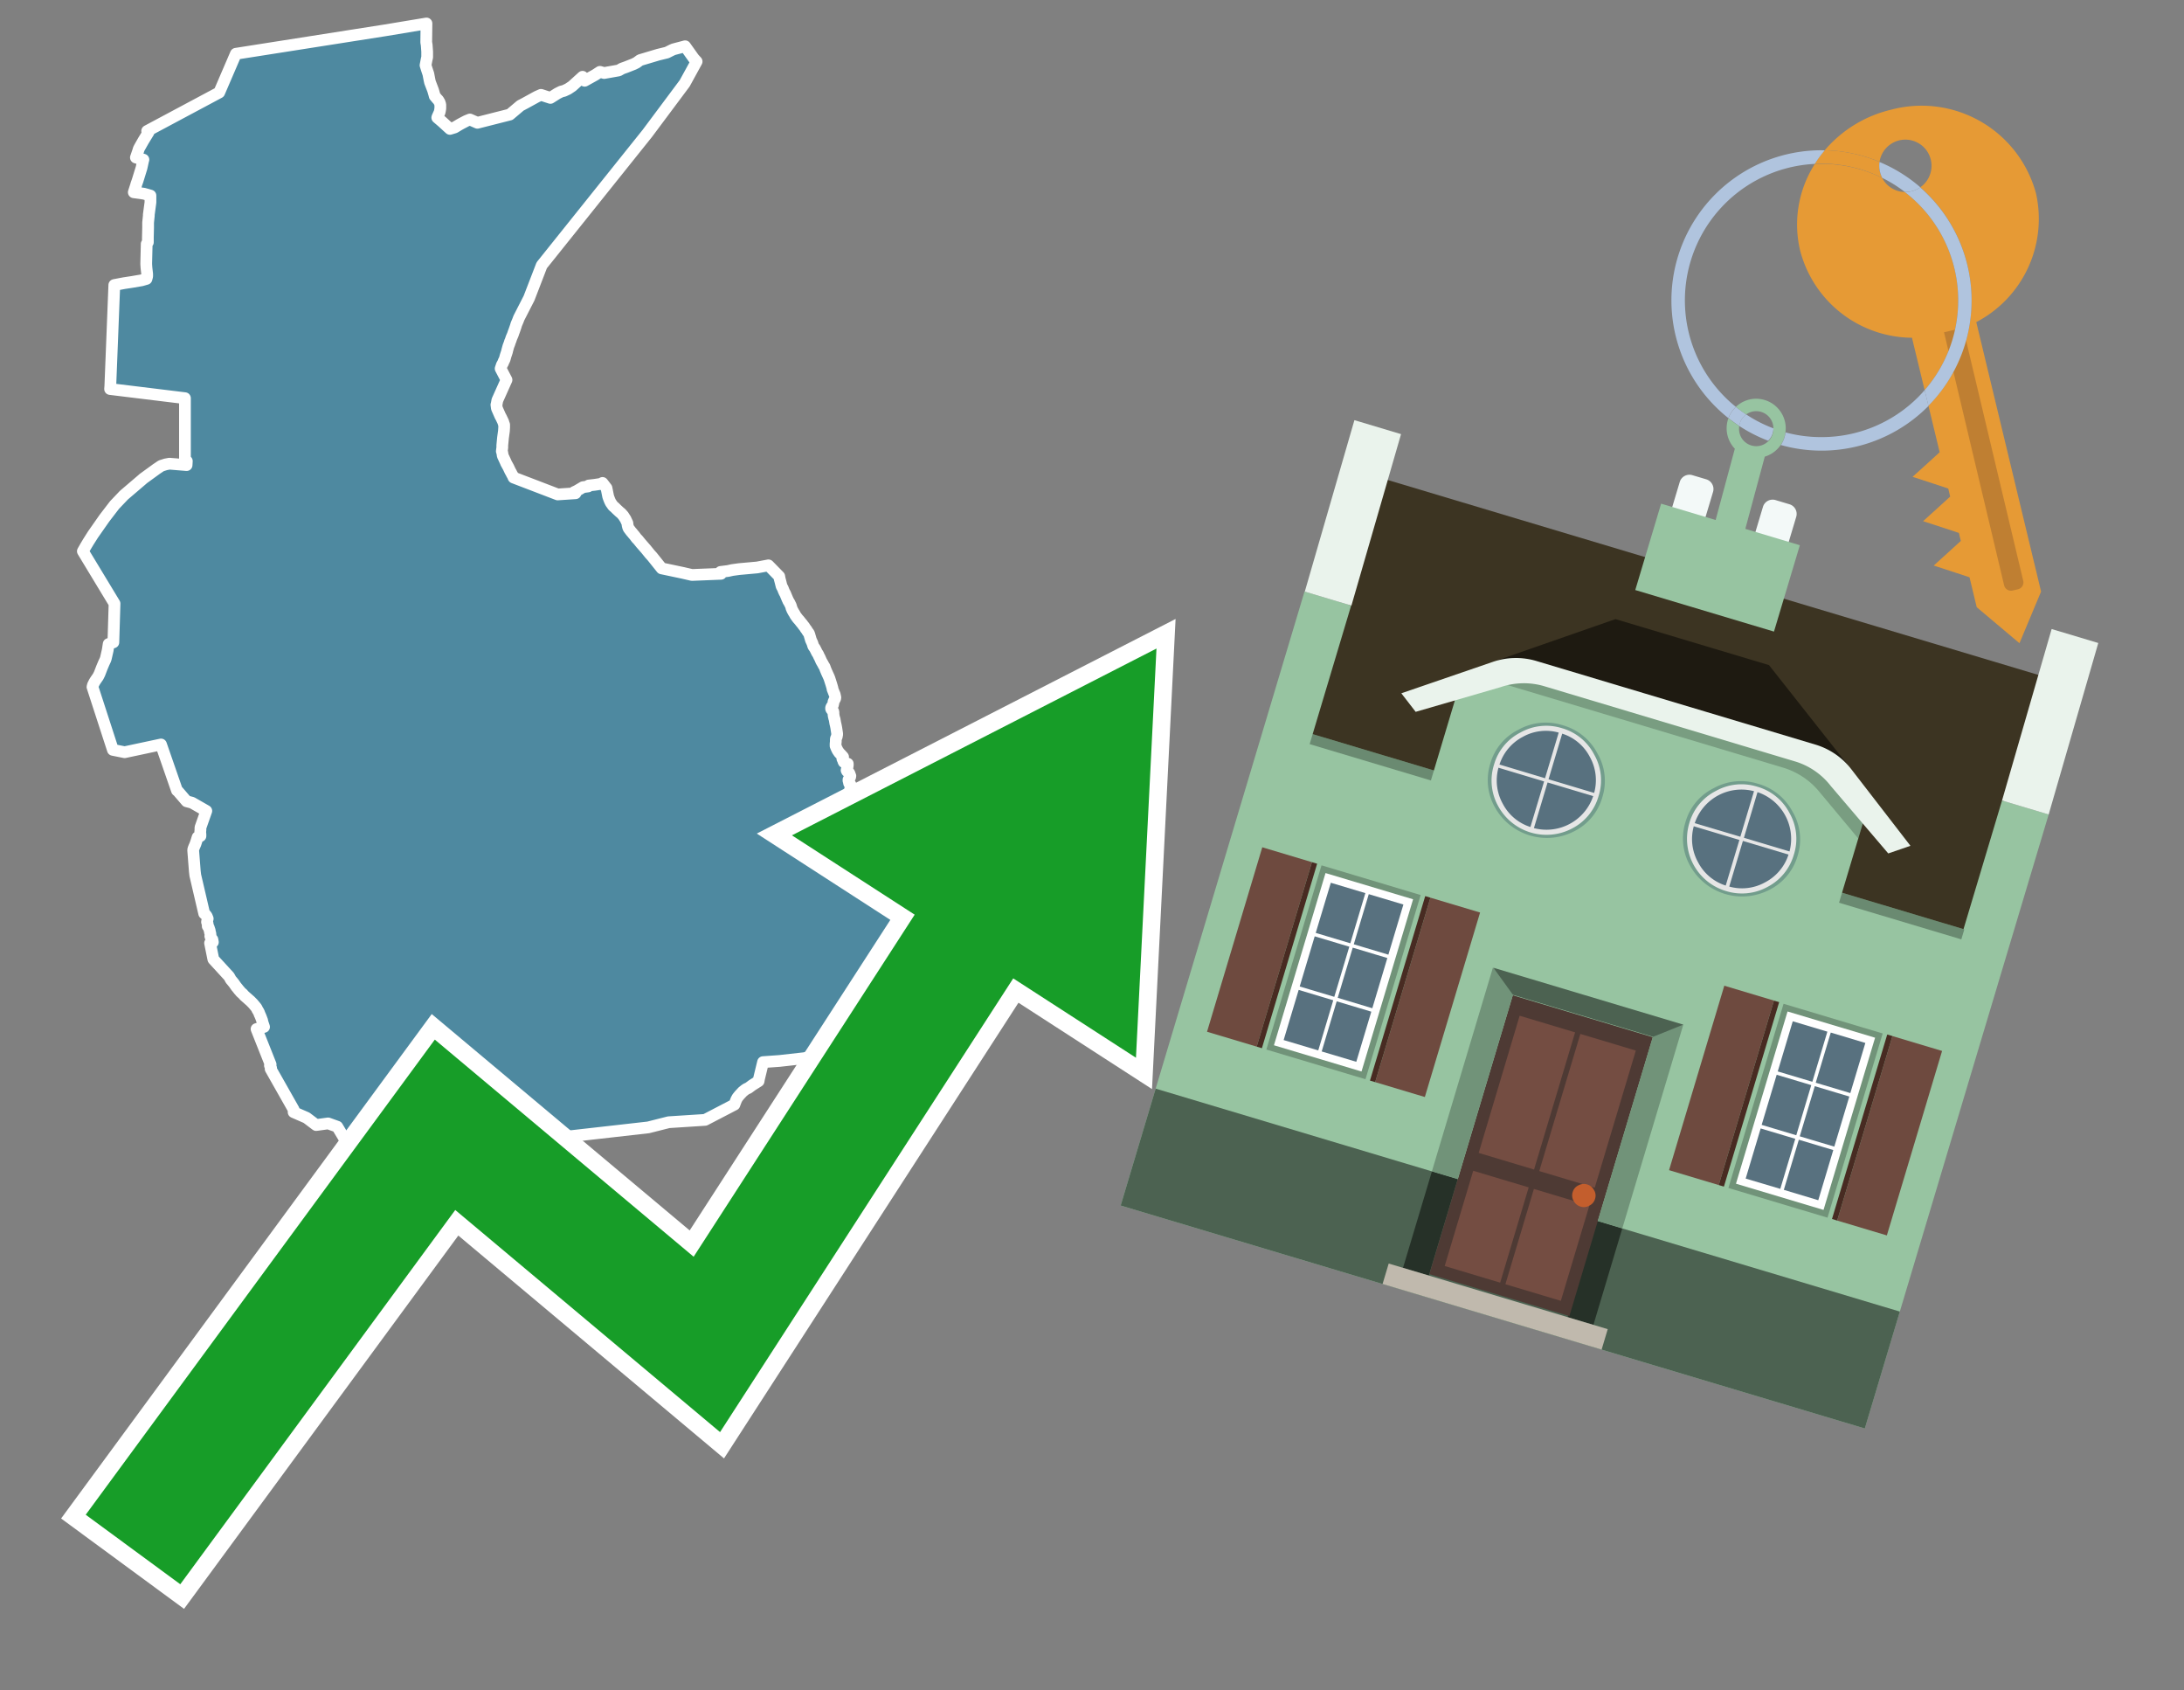 <svg id="Text" xmlns="http://www.w3.org/2000/svg" width="93.05" height="72" viewBox="0 0 93.05 72"><rect x="0" y="0" width="93.05" height="72" fill="#808080" stroke="none"/><polygon points="7.88,16.96 4.69,16.57 4.7,16.45 4.77,14.68 4.87,12.14 5.08,12.1 5.29,12.06 5.62,12.01 6.03,11.94 6.24,11.88 6.27,11.77 6.27,11.67 6.24,11.41 6.23,11.26 6.23,11.2 6.25,10.39 6.3,10.32 6.3,10.11 6.31,9.7 6.31,9.48 6.34,9.19 6.34,9.14 6.41,8.62 6.41,8.57 6.41,8.45 6.41,8.33 6.13,8.25 5.7,8.19 5.8,7.88 5.81,7.84 5.86,7.7 6.03,7.15 6.1,6.83 6.11,6.8 5.79,6.71 5.89,6.42 5.91,6.35 5.94,6.29 6.07,6.06 6.11,5.99 6.33,5.63 6.27,5.58 9.34,3.94 10.05,2.29 16.42,1.29 18.17,1 18.16,1.8 18.18,1.92 18.2,2.2 18.2,2.36 18.2,2.44 18.18,2.52 18.13,2.78 18.19,2.97 18.25,3.15 18.3,3.41 18.32,3.5 18.45,3.84 18.5,4.01 18.52,4.09 18.63,4.22 18.67,4.26 18.7,4.31 18.73,4.36 18.76,4.46 18.76,4.53 18.76,4.62 18.75,4.67 18.75,4.7 18.74,4.73 18.73,4.78 18.64,4.98 18.63,5.01 18.83,5.18 19.17,5.49 19.37,5.43 19.57,5.31 19.66,5.26 19.87,5.15 20.02,5.09 20.34,5.23 21.72,4.88 22.17,4.5 22.36,4.4 22.87,4.12 23.05,4.04 23.45,4.17 23.75,3.98 23.91,3.9 24.03,3.87 24.2,3.79 24.38,3.67 24.71,3.37 24.82,3.27 24.91,3.44 25.36,3.19 25.56,3.06 25.74,3.11 26.36,3 26.5,2.92 26.67,2.86 27,2.73 27.12,2.67 27.27,2.56 28.04,2.33 28.41,2.24 28.55,2.17 28.63,2.13 28.7,2.1 29.08,2 29.19,1.97 29.56,2.49 29.68,2.62 29.17,3.55 27.58,5.68 23.08,11.3 22.54,12.7 22.11,13.54 22.06,13.67 22,13.81 21.97,13.91 21.9,14.11 21.88,14.16 21.85,14.25 21.79,14.39 21.75,14.51 21.73,14.55 21.71,14.62 21.66,14.75 21.61,14.93 21.6,14.98 21.54,15.16 21.51,15.27 21.49,15.33 21.47,15.36 21.45,15.41 21.43,15.46 21.38,15.55 21.33,15.7 21.58,16.18 21.19,17.05 21.16,17.21 21.15,17.24 21.17,17.39 21.32,17.73 21.34,17.76 21.44,17.97 21.46,18.04 21.48,18.09 21.48,18.13 21.48,18.21 21.47,18.36 21.43,18.65 21.4,18.97 21.4,19.06 21.38,19.22 21.4,19.28 21.42,19.41 21.55,19.69 21.56,19.72 21.66,19.9 21.74,20.07 21.77,20.12 21.81,20.2 21.84,20.25 21.88,20.34 23.76,21.06 24.52,21.01 24.46,20.96 24.57,20.91 24.62,20.88 24.84,20.75 25.06,20.72 25.08,20.68 25.34,20.65 25.6,20.61 25.67,20.57 25.84,20.79 25.91,21.14 25.92,21.17 25.93,21.2 25.96,21.28 25.99,21.35 26.02,21.41 26.04,21.44 26.07,21.48 26.11,21.54 26.14,21.57 26.19,21.61 26.28,21.7 26.41,21.82 26.45,21.85 26.48,21.88 26.56,21.97 26.59,22.02 26.65,22.11 26.71,22.24 26.73,22.28 26.74,22.37 26.75,22.41 26.76,22.45 26.78,22.5 26.84,22.58 26.87,22.62 26.91,22.67 26.94,22.7 26.96,22.73 27.03,22.81 27.12,22.93 27.18,22.99 27.31,23.15 27.38,23.23 27.52,23.39 27.65,23.55 27.69,23.6 27.79,23.71 28.19,24.21 29.09,24.4 29.48,24.49 30.72,24.44 30.7,24.36 31.02,24.32 31.2,24.28 31.49,24.24 32.26,24.17 32.58,24.11 32.74,24.08 33.2,24.55 33.22,24.66 33.25,24.77 33.3,24.97 33.35,25.06 33.37,25.11 33.38,25.14 33.42,25.23 33.45,25.28 33.55,25.52 33.57,25.56 33.59,25.61 33.62,25.65 33.69,25.79 33.71,25.85 33.72,25.9 33.74,25.94 33.76,25.99 33.79,26.04 33.81,26.08 33.83,26.11 33.85,26.14 33.88,26.2 33.9,26.23 33.98,26.34 34.06,26.43 34.13,26.52 34.19,26.59 34.21,26.62 34.23,26.65 34.26,26.68 34.33,26.79 34.36,26.82 34.38,26.86 34.42,26.92 34.46,26.97 34.49,27.05 34.5,27.09 34.53,27.19 34.54,27.23 34.55,27.26 34.61,27.39 34.65,27.52 34.72,27.62 34.74,27.66 34.79,27.76 34.81,27.8 34.85,27.86 34.87,27.9 34.9,27.97 34.92,28 34.99,28.16 35.06,28.28 35.09,28.34 35.11,28.37 35.13,28.4 35.17,28.51 35.22,28.63 35.28,28.76 35.32,28.85 35.34,28.9 35.42,29.15 35.47,29.32 35.47,29.35 35.54,29.53 35.56,29.57 35.57,29.61 35.58,29.66 35.59,29.7 35.59,29.73 35.58,29.76 35.56,29.8 35.54,29.83 35.51,29.9 35.51,29.94 35.5,29.97 35.49,30.02 35.47,30.05 35.43,30.1 35.41,30.15 35.41,30.19 35.43,30.23 35.47,30.27 35.5,30.3 35.51,30.35 35.51,30.41 35.52,30.49 35.54,30.58 35.56,30.64 35.58,30.76 35.59,30.82 35.6,30.85 35.63,31 35.66,31.2 35.67,31.27 35.65,31.38 35.62,31.45 35.61,31.48 35.61,31.54 35.61,31.58 35.6,31.68 35.6,31.77 35.62,31.82 35.65,31.89 35.69,31.97 35.76,32.07 35.83,32.14 35.92,32.24 35.89,32.32 35.93,32.39 35.93,32.42 35.95,32.46 36.12,32.53 36.12,32.57 36.12,32.6 36.1,32.72 36.08,32.76 36.07,32.81 36.09,32.85 36.17,32.91 36.2,32.96 36.21,33.01 36.23,33.05 36.22,33.1 36.15,33.21 36.15,33.25 36.18,33.3 36.17,33.33 36.18,33.37 36.23,33.41 36.24,33.46 36.27,33.49 36.29,33.53 36.35,33.56 36.37,33.59 36.22,33.62 36.27,33.73 36.28,33.76 36.27,33.8 36.25,33.83 36.2,33.86 36.22,33.89 36.26,33.93 36.28,33.97 36.3,34.01 36.28,34.05 36.25,34.1 36.24,34.16 36.23,34.27 36.24,34.3 36.24,34.34 36.22,34.38 36.15,34.41 36.15,34.45 36.16,34.5 36.21,34.57 36.25,34.6 36.25,34.66 36.25,34.71 36.25,34.76 36.24,34.79 36.21,34.83 36.18,34.86 36.15,34.9 36.19,34.93 36.29,34.97 36.39,35.01 36.39,35.05 36.37,35.08 36.31,35.14 36.36,35.17 39.22,34.22 41.74,36.88 43.34,36.68 48.51,36.83 48.13,41.43 45.91,41.78 43.13,42.38 40.4,43.03 38.53,43.69 37.89,43.94 36.89,44.34 34.28,45.07 33.21,45.19 32.51,45.24 32.34,45.94 32.32,46.05 32.05,46.22 31.89,46.34 31.8,46.38 31.74,46.42 31.69,46.46 31.64,46.5 31.5,46.65 31.46,46.7 31.42,46.75 31.37,46.84 31.3,47.02 31.29,47.05 30.04,47.7 28.49,47.8 27.62,48.02 24,48.43 22.74,48.77 21.91,49.12 20.03,49.93 19.94,49.9 19.25,49.66 18.21,49.59 17.17,50.44 15.92,50.99 15.75,50.65 14.92,48.91 14.37,47.99 13.98,47.85 13.47,47.92 13.06,47.61 12.51,47.37 12.51,47.26 11.53,45.53 11.55,45.49 11.5,45.38 11.53,45.34 10.93,43.83 11.25,43.74 11.22,43.65 11.18,43.53 11.17,43.47 11.14,43.39 11.11,43.31 11.08,43.24 11.06,43.2 11.04,43.14 11.01,43.08 10.96,43 10.95,42.97 10.92,42.92 10.88,42.87 10.83,42.81 10.77,42.74 10.71,42.68 10.65,42.62 10.6,42.58 10.57,42.55 10.5,42.49 10.41,42.41 10.33,42.32 10.29,42.29 10.24,42.24 10.21,42.2 10.18,42.17 10.15,42.13 10.11,42.08 10.06,42.02 9.97,41.89 9.93,41.84 9.83,41.72 9.81,41.68 9.76,41.59 9.09,40.86 8.95,40.17 9.07,40.13 9.05,40.02 9.02,39.98 8.98,39.93 8.96,39.87 8.97,39.83 8.96,39.75 8.94,39.69 8.94,39.65 8.89,39.5 8.85,39.45 8.85,39.36 8.82,39.27 8.84,39.17 8.85,39.13 8.81,39.03 8.79,39 8.75,38.95 8.7,38.91 8.32,37.28 8.3,37.11 8.23,36.21 8.24,36.16 8.27,36.08 8.31,35.99 8.33,35.94 8.36,35.85 8.42,35.66 8.54,35.61 8.54,35.54 8.53,35.45 8.54,35.34 8.54,35.25 8.79,34.54 8.18,34.19 7.95,34.13 7.58,33.7 7.54,33.67 6.86,31.71 5.31,32.04 4.81,31.94 3.94,29.26 3.95,29.22 3.96,29.18 4.02,29.06 4.05,29.01 4.09,28.95 4.18,28.82 4.24,28.7 4.34,28.44 4.42,28.25 4.49,28.1 4.51,28.04 4.59,27.69 4.63,27.43 4.83,27.36 4.88,25.71 3.53,23.48 3.65,23.27 3.74,23.12 3.77,23.07 3.84,22.96 3.96,22.77 4.45,22.07 4.88,21.51 5.28,21.09 6.03,20.45 6.11,20.38 6.62,20.01 6.66,19.98 6.87,19.84 7.06,19.78 7.22,19.75 7.95,19.81 7.96,19.64 7.88,19.56 " fill="#4e89a0" stroke="#fff" stroke-linejoin="round" stroke-width="0.5"/><polygon points="49.272 27.624 33.741 35.58 38.97 38.959 29.553 53.529 18.525 44.281 3.652 64.518 7.681 67.479 19.396 51.538 30.678 60.999 43.169 41.673 48.398 45.053 49.272 27.624" fill="none" stroke="#fff" stroke-miterlimit="10" stroke-width="1.5"/><polygon points="49.272 27.624 33.741 35.58 38.97 38.959 29.553 53.529 18.525 44.281 3.652 64.518 7.681 67.479 19.396 51.538 30.678 60.999 43.169 41.673 48.398 45.053 49.272 27.624" fill="#179d28"/><path d="M80.19,7.577a1.16,1.16,0,0,1-.094-.251,1.114,1.114,0,0,1-.018-.429A6.367,6.367,0,0,0,77.743,6.4a5.269,5.269,0,0,0-.423.577c.1,0,.192-.007.288-.007A5.794,5.794,0,0,1,80.19,7.577Z" fill="#e69a35"/><path d="M77.608,6.4A6.394,6.394,0,0,0,73.64,17.81a1.26,1.26,0,0,1,.317-.48A5.821,5.821,0,0,1,77.32,6.981a5.269,5.269,0,0,1,.423-.577Z" fill="#b0c4de"/><path d="M84.2,13.72a4.962,4.962,0,0,0,2.545-5.48,5.047,5.047,0,0,0-6.179-3.566A5.322,5.322,0,0,0,77.743,6.4a6.367,6.367,0,0,1,2.335.493,1.114,1.114,0,1,1,1.736,1.084,6.392,6.392,0,0,1,.347,9.3l.479,1.985-.438.4-.716.648.92.3.6.2.082.341-.438.4-.716.648.92.3.605.2.082.341-.438.4-.716.649.92.3.605.2.307,1.274,1.821,1.534.921-2.2Z" fill="#e69a35"/><path d="M81.154,8.179a1.115,1.115,0,0,1-.964-.6,5.794,5.794,0,0,0-2.582-.6c-.1,0-.192,0-.288.007a4.783,4.783,0,0,0-.625,3.685,4.962,4.962,0,0,0,4.765,3.715L82,16.617a5.82,5.82,0,0,0-.846-8.438Z" fill="#e69a35"/><path d="M74.1,18.142a6.386,6.386,0,0,0,1.232.63.73.73,0,0,0,.224-.527h0a5.783,5.783,0,0,1-1.159-.593A.733.733,0,0,0,74.1,18.142Z" fill="#b0c4de"/><path d="M74.4,17.652q-.228-.152-.44-.322a1.26,1.26,0,0,0-.317.48c.148.117.3.228.46.332A.733.733,0,0,1,74.4,17.652Z" fill="#b0c4de"/><path d="M74.824,16.984a1.257,1.257,0,0,0-.867.346c.141.114.288.222.44.322a.731.731,0,0,1,1.159.593h0a.732.732,0,1,1-1.463,0,.7.7,0,0,1,.007-.1c-.158-.1-.312-.215-.46-.332a1.258,1.258,0,0,0,.273,1.3l-.979,3.635,1.275.341.98-3.639a1.266,1.266,0,0,0,.681-.5,1.249,1.249,0,0,0,.2-.538,1.328,1.328,0,0,0,.012-.168A1.262,1.262,0,0,0,74.824,16.984Z" fill="#97c4a1"/><path d="M85.974,25.1l-.226.053a.3.3,0,0,1-.362-.223l-2.56-10.777.81-.193L86.2,24.736A.3.3,0,0,1,85.974,25.1Z" fill="#bf7f32"/><path d="M80.1,7.326a1.16,1.16,0,0,0,.094.251,5.833,5.833,0,0,1,.964.6,1.137,1.137,0,0,0,.287-.031,1.108,1.108,0,0,0,.373-.167A6.371,6.371,0,0,0,80.078,6.9,1.114,1.114,0,0,0,80.1,7.326Z" fill="#b0c4de"/><path d="M77.608,18.618a5.836,5.836,0,0,1-1.534-.2,1.24,1.24,0,0,1-.2.537,6.4,6.4,0,0,0,6.291-1.666L82,16.617A5.807,5.807,0,0,1,77.608,18.618Z" fill="#b0c4de"/><path d="M81.814,7.981a1.108,1.108,0,0,1-.373.167,1.137,1.137,0,0,1-.287.031A5.82,5.82,0,0,1,82,16.617l.161.667a6.392,6.392,0,0,0-.347-9.3Z" fill="#b0c4de"/><polygon points="83.79 39.753 55.78 31.364 58.988 20.404 86.964 28.783 83.79 39.753 83.79 39.753" fill="#3c3422" fill-rule="evenodd"/><polygon points="81.705 53.32 87.284 34.692 85.297 34.097 83.656 39.575 55.926 31.269 57.567 25.791 55.579 25.196 47.746 51.348 79.451 60.844 81.705 53.32" fill="#97c4a1" fill-rule="evenodd"/><rect x="69.522" y="21.148" width="0.444" height="28.983" transform="translate(15.592 92.226) rotate(-73.326)" opacity="0.3"/><polygon points="87.284 34.692 85.297 34.097 87.411 26.793 89.398 27.388 87.284 34.692 87.284 34.692" fill="#eaf3ec" fill-rule="evenodd"/><polygon points="57.578 25.794 55.591 25.199 57.705 17.896 59.692 18.491 57.578 25.794 57.578 25.794" fill="#eaf3ec" fill-rule="evenodd"/><polygon points="79.451 60.844 80.943 55.865 49.238 46.369 47.747 51.348 79.451 60.844 79.451 60.844" fill="#4c6251" fill-rule="evenodd"/><path d="M71.566,20.528l-.522,1.743,1.418.425.523-1.744a.432.432,0,0,0-.289-.536l-.593-.177A.431.431,0,0,0,71.566,20.528Z" fill="#f3f9f8" fill-rule="evenodd"/><path d="M75.111,21.589l-.522,1.743,1.418.425.522-1.743a.43.43,0,0,0-.289-.536l-.593-.178A.43.43,0,0,0,75.111,21.589Z" fill="#f3f9f8" fill-rule="evenodd"/><polygon points="75.368 28.329 68.829 26.37 63.807 28.121 78.733 32.591 75.368 28.329" fill="#1e1a11"/><polygon points="78.248 32.422 64.442 28.287 62.236 28.998 60.064 36.247 77.453 41.455 79.651 34.116 78.248 32.422" fill="#97c4a1"/><path d="M77.74,32.516S65.088,28.725,65,28.7l-.938.43,11.892,3.562a3.175,3.175,0,0,1,1.532,1l1.685,2.02.327-1.09Z" fill-rule="evenodd" opacity="0.2"/><path d="M77.35,31.716,65.458,28.154a3.041,3.041,0,0,0-1.854.037l-3.9,1.339.611.79,3.626-1.054a3.045,3.045,0,0,1,1.855-.037l10.673,3.2A3.028,3.028,0,0,1,78,33.477l2.45,2.874.945-.325-2.518-3.26A3.036,3.036,0,0,0,77.35,31.716Z" fill="#eaf3ec"/><polygon points="76.683 23.223 70.773 21.453 69.671 25.132 75.581 26.902 76.683 23.223 76.683 23.223" fill="#97c4a1" fill-rule="evenodd"/><g id="Symbol_9_0_Layer2_0_MEMBER_8_MEMBER_21_MEMBER_0_FILL" data-name="Symbol 9 0 Layer2 0 MEMBER 8 MEMBER 21 MEMBER 0 FILL"><path d="M66.584,30.892a2.39,2.39,0,0,0-1.891.189,2.317,2.317,0,0,0-1.2,1.448A2.345,2.345,0,0,0,63.7,34.4a2.528,2.528,0,0,0,3.367,1.008,2.339,2.339,0,0,0,1.2-1.447,2.313,2.313,0,0,0-.208-1.87A2.394,2.394,0,0,0,66.584,30.892Z" fill="#729d8c"/></g><g id="Symbol_9_0_Layer2_0_MEMBER_8_MEMBER_21_MEMBER_1_FILL" data-name="Symbol 9 0 Layer2 0 MEMBER 8 MEMBER 21 MEMBER 1 FILL"><path d="M66.547,31.016a2.241,2.241,0,0,0-1.769.185,2.213,2.213,0,0,0-1.127,1.376,2.239,2.239,0,0,0,.185,1.768,2.341,2.341,0,0,0,3.145.942,2.234,2.234,0,0,0,1.126-1.376,2.207,2.207,0,0,0-.185-1.768A2.237,2.237,0,0,0,66.547,31.016Z" fill="#e6e6e6"/></g><g id="Symbol_9_0_Layer2_0_MEMBER_8_MEMBER_21_MEMBER_2_MEMBER_0_FILL" data-name="Symbol 9 0 Layer2 0 MEMBER 8 MEMBER 21 MEMBER 2 MEMBER 0 FILL"><path d="M65.787,33.284,63.843,32.7a2.036,2.036,0,0,0,.186,1.539,2.015,2.015,0,0,0,1.175.986Z" fill="#58717f"/></g><g id="Symbol_9_0_Layer2_0_MEMBER_8_MEMBER_21_MEMBER_2_MEMBER_1_FILL" data-name="Symbol 9 0 Layer2 0 MEMBER 8 MEMBER 21 MEMBER 2 MEMBER 1 FILL"><path d="M65.827,33.148l.582-1.944a2.01,2.01,0,0,0-1.523.178,2.037,2.037,0,0,0-1,1.183Z" fill="#58717f"/></g><g id="Symbol_9_0_Layer2_0_MEMBER_8_MEMBER_21_MEMBER_2_MEMBER_2_FILL" data-name="Symbol 9 0 Layer2 0 MEMBER 8 MEMBER 21 MEMBER 2 MEMBER 2 FILL"><path d="M67.878,33.91l-1.943-.582-.582,1.944a2.1,2.1,0,0,0,2.525-1.362Z" fill="#58717f"/></g><g id="Symbol_9_0_Layer2_0_MEMBER_8_MEMBER_21_MEMBER_2_MEMBER_3_FILL" data-name="Symbol 9 0 Layer2 0 MEMBER 8 MEMBER 21 MEMBER 2 MEMBER 3 FILL"><path d="M66.558,31.249l-.582,1.943,1.943.582a2.031,2.031,0,0,0-.186-1.539A2.009,2.009,0,0,0,66.558,31.249Z" fill="#58717f"/></g><g id="Symbol_9_0_Layer2_0_MEMBER_8_MEMBER_21_MEMBER_0_FILL-2" data-name="Symbol 9 0 Layer2 0 MEMBER 8 MEMBER 21 MEMBER 0 FILL"><path d="M74.9,33.384a2.4,2.4,0,0,0-1.891.189,2.316,2.316,0,0,0-1.2,1.448,2.341,2.341,0,0,0,.209,1.87A2.527,2.527,0,0,0,75.387,37.9a2.345,2.345,0,0,0,1.2-1.447,2.314,2.314,0,0,0-.209-1.87A2.389,2.389,0,0,0,74.9,33.384Z" fill="#729d8c"/></g><g id="Symbol_9_0_Layer2_0_MEMBER_8_MEMBER_21_MEMBER_1_FILL-2" data-name="Symbol 9 0 Layer2 0 MEMBER 8 MEMBER 21 MEMBER 1 FILL"><path d="M74.867,33.508a2.239,2.239,0,0,0-1.768.185,2.21,2.21,0,0,0-1.127,1.376,2.316,2.316,0,0,0,1.564,2.883,2.261,2.261,0,0,0,1.765-.173A2.237,2.237,0,0,0,76.428,36.4a2.209,2.209,0,0,0-.185-1.769A2.239,2.239,0,0,0,74.867,33.508Z" fill="#e6e6e6"/></g><g id="Symbol_9_0_Layer2_0_MEMBER_8_MEMBER_21_MEMBER_2_MEMBER_0_FILL-2" data-name="Symbol 9 0 Layer2 0 MEMBER 8 MEMBER 21 MEMBER 2 MEMBER 0 FILL"><path d="M74.107,35.776l-1.943-.582a2.031,2.031,0,0,0,.186,1.539,2.009,2.009,0,0,0,1.175.986Z" fill="#58717f"/></g><g id="Symbol_9_0_Layer2_0_MEMBER_8_MEMBER_21_MEMBER_2_MEMBER_1_FILL-2" data-name="Symbol 9 0 Layer2 0 MEMBER 8 MEMBER 21 MEMBER 2 MEMBER 1 FILL"><path d="M74.148,35.64,74.73,33.7a2.1,2.1,0,0,0-2.525,1.362Z" fill="#58717f"/></g><g id="Symbol_9_0_Layer2_0_MEMBER_8_MEMBER_21_MEMBER_2_MEMBER_2_FILL-2" data-name="Symbol 9 0 Layer2 0 MEMBER 8 MEMBER 21 MEMBER 2 MEMBER 2 FILL"><path d="M76.2,36.4l-1.943-.582-.582,1.944a2.015,2.015,0,0,0,1.523-.178A2.036,2.036,0,0,0,76.2,36.4Z" fill="#58717f"/></g><g id="Symbol_9_0_Layer2_0_MEMBER_8_MEMBER_21_MEMBER_2_MEMBER_3_FILL-2" data-name="Symbol 9 0 Layer2 0 MEMBER 8 MEMBER 21 MEMBER 2 MEMBER 3 FILL"><path d="M74.879,33.741,74.3,35.684l1.943.582a2.1,2.1,0,0,0-1.361-2.525Z" fill="#58717f"/></g><polygon points="51.426 43.946 53.542 44.58 55.896 36.723 53.78 36.089 51.426 43.946 51.426 43.946" fill="#6e4a3f" fill-rule="evenodd"/><polygon points="53.542 44.58 53.764 44.647 56.117 36.789 55.896 36.723 53.542 44.58 53.542 44.58" fill="#482b22" fill-rule="evenodd"/><polygon points="60.706 46.726 58.59 46.092 60.943 38.235 63.059 38.868 60.706 46.726 60.706 46.726" fill="#6e4a3f" fill-rule="evenodd"/><polygon points="58.59 46.092 58.368 46.026 60.722 38.168 60.943 38.235 58.59 46.092 58.59 46.092" fill="#482b22" fill-rule="evenodd"/><rect x="53.146" y="39.209" width="8.19" height="4.408" transform="translate(1.145 84.365) rotate(-73.326)" fill="#719379"/><polygon points="60.205 38.304 56.474 37.187 54.277 44.522 58.008 45.639 60.205 38.304 60.205 38.304" fill="#fff" fill-rule="evenodd"/><path d="M59.792,38.527l-.64,2.136-1.474-.442.639-2.135,1.475.441Zm-1.621-.485-.64,2.136-1.474-.442L56.7,37.6l1.474.442Zm-2.158,1.84,1.475.441-.64,2.136-1.474-.441.639-2.136Zm-.683,2.282,1.474.441-.639,2.136L54.69,44.3l.64-2.135Zm.981,2.621.639-2.136,1.475.442-.64,2.135-1.474-.441Zm2.158-1.84L56.994,42.5l.64-2.136,1.474.442-.639,2.136Z" fill="#58717f" fill-rule="evenodd"/><polygon points="80.39 52.621 78.274 51.988 80.628 44.13 82.743 44.764 80.39 52.621 80.39 52.621" fill="#6e4a3f" fill-rule="evenodd"/><polygon points="78.274 51.988 78.053 51.921 80.406 44.064 80.628 44.13 78.274 51.988 78.274 51.988" fill="#482b22" fill-rule="evenodd"/><polygon points="71.111 49.842 73.227 50.476 75.58 42.619 73.464 41.985 71.111 49.842 71.111 49.842" fill="#6e4a3f" fill-rule="evenodd"/><polygon points="73.227 50.476 73.448 50.542 75.802 42.685 75.58 42.619 73.227 50.476 73.227 50.476" fill="#482b22" fill-rule="evenodd"/><rect x="72.83" y="45.105" width="8.19" height="4.408" transform="translate(9.534 107.426) rotate(-73.326)" fill="#719379"/><polygon points="76.159 43.083 79.889 44.2 77.692 51.535 73.962 50.418 76.159 43.083 76.159 43.083" fill="#fff" fill-rule="evenodd"/><path d="M76.381,43.5l1.475.442-.64,2.135-1.475-.441.64-2.136ZM78,43.981l1.474.442-.64,2.136-1.474-.442L78,43.981Zm.791,2.724-.64,2.135L76.679,48.4l.64-2.136,1.474.442Zm-.684,2.282-.639,2.135L76,50.68l.64-2.135,1.474.442Zm-2.26,1.65L74.375,50.2l.639-2.135,1.475.441-.64,2.136Zm-.791-2.724.64-2.135,1.474.441-.639,2.136-1.475-.442Z" fill="#58717f" fill-rule="evenodd"/><polygon points="67.888 56.431 69.118 52.323 68.019 51.994 66.789 56.102 67.888 56.431 67.888 56.431" fill="#263128" fill-rule="evenodd"/><polygon points="60.877 54.331 62.108 50.223 61.007 49.894 59.776 54.002 60.877 54.331 60.877 54.331" fill="#263128" fill-rule="evenodd"/><g id="Symbol_9_0_Layer2_0_MEMBER_8_MEMBER_12_MEMBER_0_FILL" data-name="Symbol 9 0 Layer2 0 MEMBER 8 MEMBER 12 MEMBER 0 FILL"><path d="M70.418,44.178l-5.965-1.786L60.9,54.27l5.964,1.786Z" fill="#4e3a34"/></g><g id="Symbol_9_0_Layer2_0_MEMBER_8_MEMBER_12_MEMBER_1_MEMBER_0_FILL" data-name="Symbol 9 0 Layer2 0 MEMBER 8 MEMBER 12 MEMBER 1 MEMBER 0 FILL"><path d="M65.358,49.815l1.75-5.843-2.363-.708L63,49.107Z" fill="#744d42"/></g><g id="Symbol_9_0_Layer2_0_MEMBER_8_MEMBER_12_MEMBER_1_MEMBER_1_FILL" data-name="Symbol 9 0 Layer2 0 MEMBER 8 MEMBER 12 MEMBER 1 MEMBER 1 FILL"><path d="M67.331,44.039l-1.75,5.842,2.364.708,1.75-5.842Z" fill="#744d42"/></g><g id="Symbol_9_0_Layer2_0_MEMBER_8_MEMBER_12_MEMBER_2_MEMBER_0_FILL" data-name="Symbol 9 0 Layer2 0 MEMBER 8 MEMBER 12 MEMBER 2 MEMBER 0 FILL"><path d="M63.915,54.633l1.215-4.058-2.363-.707-1.215,4.057Z" fill="#744d42"/></g><g id="Symbol_9_0_Layer2_0_MEMBER_8_MEMBER_12_MEMBER_2_MEMBER_1_FILL" data-name="Symbol 9 0 Layer2 0 MEMBER 8 MEMBER 12 MEMBER 2 MEMBER 1 FILL"><path d="M66.5,55.407l1.215-4.057-2.363-.708L64.138,54.7Z" fill="#744d42"/></g><g id="Symbol_9_0_Layer2_0_MEMBER_8_MEMBER_13_FILL" data-name="Symbol 9 0 Layer2 0 MEMBER 8 MEMBER 13 FILL"><path d="M67.959,51.058a.439.439,0,0,0-.045-.367.487.487,0,0,0-.669-.2.445.445,0,0,0-.239.282.457.457,0,0,0,.041.378.481.481,0,0,0,.293.242.459.459,0,0,0,.377-.042A.453.453,0,0,0,67.959,51.058Z" fill="#c35e2d"/></g><g id="Symbol_9_0_Layer2_0_MEMBER_8_MEMBER_14_FILL" data-name="Symbol 9 0 Layer2 0 MEMBER 8 MEMBER 14 FILL"><path d="M64.557,42.047l-.951-.833-2.6,8.68,1.1.329Z" fill="#719379"/></g><g id="Symbol_9_0_Layer2_0_MEMBER_8_MEMBER_15_FILL" data-name="Symbol 9 0 Layer2 0 MEMBER 8 MEMBER 15 FILL"><path d="M71.718,43.643l-1.2.19L68.072,52.01l1.046.313Z" fill="#719379"/></g><g id="Symbol_9_0_Layer2_0_MEMBER_8_MEMBER_16_FILL" data-name="Symbol 9 0 Layer2 0 MEMBER 8 MEMBER 16 FILL"><path d="M63.627,41.22l.836,1.156,5.961,1.786,1.294-.519Z" fill="#4c6251"/></g><polygon points="58.905 54.69 59.166 53.819 68.498 56.614 68.237 57.485 58.905 54.69 58.905 54.69" fill="#c0b9ad" fill-rule="evenodd"/></svg>